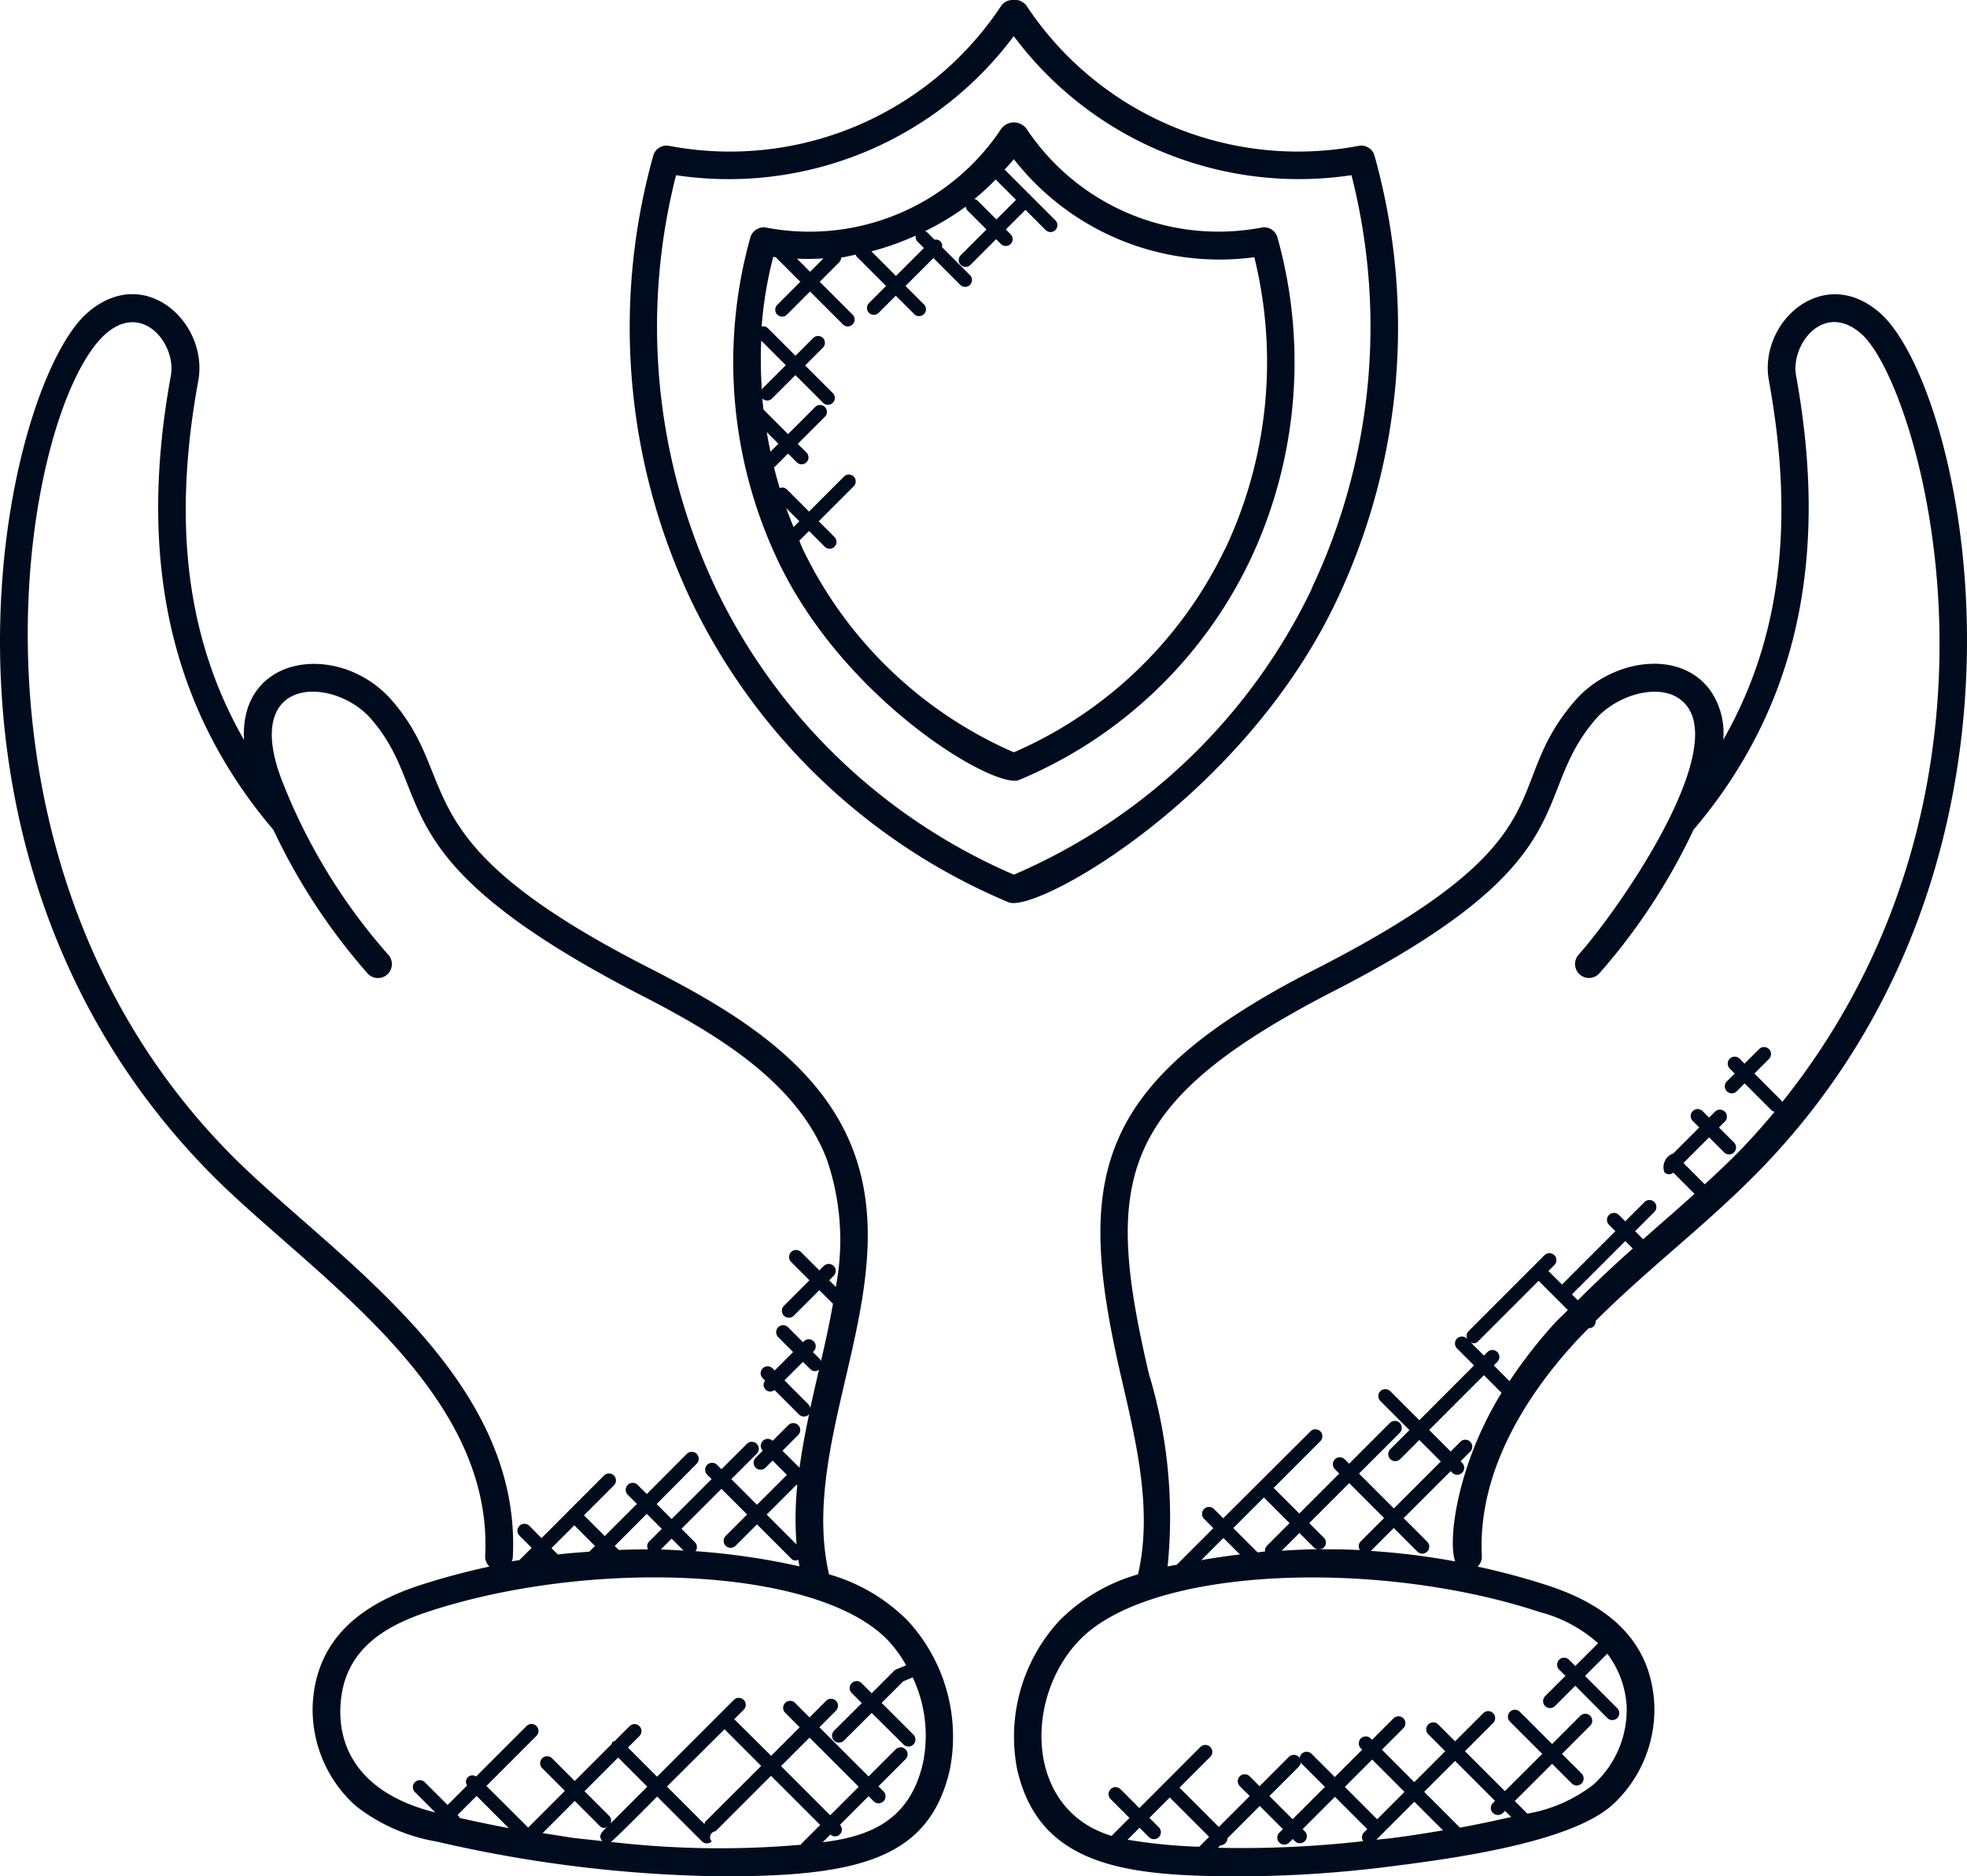 <svg xmlns="http://www.w3.org/2000/svg" width="63.998" height="61.038" viewBox="0 0 63.998 61.038">
  <g id="support" transform="translate(6084 69)">
    <g id="Group_8509" data-name="Group 8509" transform="translate(-97.822 23.933)">
      <path id="Path_6228" data-name="Path 6228" d="M317.749,294.572a7.5,7.5,0,0,1-7.64-3.215.511.511,0,0,0-.823,0,7.492,7.492,0,0,1-7.64,3.215.454.454,0,0,0-.52.309,15.071,15.071,0,0,0,.894,10.524c2.174,4.585,7.071,7.459,7.849,7.135a14.548,14.548,0,0,0,7.507-7.135,15.071,15.071,0,0,0,.894-10.524.448.448,0,0,0-.52-.309Zm-8.643-1.565.661.661-.638.638-.625-.625a.212.212,0,0,0-.092-.038A8.086,8.086,0,0,0,309.105,293.006Zm-2.553,2.011.217.217-.909.909-.8-.8a8.755,8.755,0,0,0,1.443-.514.214.214,0,0,0,.053.19Zm-3.051.556-.435.435-.426-.427A8.192,8.192,0,0,0,303.5,295.573Zm-1.845,5.65.379.379-.258.258C301.733,301.648,301.692,301.436,301.657,301.223Zm-.159-1.377a14.212,14.212,0,0,1-.021-1.6l.8.8-.761.761c-.01.011-.008.026-.016.037Zm.791,3.848.429.428-.189.189C302.445,304.106,302.362,303.9,302.289,303.694Zm14.278,1.328a13.643,13.643,0,0,1-6.87,6.618,13.666,13.666,0,0,1-6.87-6.618c-.041-.087-.073-.178-.112-.266l.317-.317.524.524a.224.224,0,0,0,.316-.316l-.524-.524,1.138-1.138a.223.223,0,1,0-.316-.315l-1.138,1.138-.727-.727a.209.209,0,0,0-.227-.037c-.066-.222-.128-.444-.184-.667l.456-.456.294.294a.224.224,0,0,0,.316-.316l-.294-.294.871-.871a.224.224,0,1,0-.316-.316l-.871.871-.8-.8c-.014-.12-.027-.239-.037-.359a.222.222,0,0,0,.315,0l.762-.761.9.9a.223.223,0,0,0,.316-.315l-.9-.9.57-.57a.223.223,0,1,0-.315-.315l-.57.57-.9-.9a.211.211,0,0,0-.2-.05,12.688,12.688,0,0,1,.376-2.262c.028,0,.056,0,.082.006l.8.8-.761.762a.224.224,0,0,0,.316.316l.761-.762,1.07,1.07a.223.223,0,0,0,.316-.315l-1.07-1.071.632-.633a.224.224,0,0,0,.064-.156c.16-.021.316-.063.475-.094.01.017.007.038.022.053l.966.966-.557.557a.223.223,0,1,0,.315.316l.557-.557.589.588a.224.224,0,1,0,.316-.316l-.589-.588.909-.909.884.884a.224.224,0,0,0,.316-.316l-.921-.921a.2.2,0,0,0-.242-.242l-.254-.254c-.016-.016-.039-.014-.058-.024a8.6,8.6,0,0,0,1.327-.8.212.212,0,0,0,.049.119l.625.625-.83.83a.223.223,0,1,0,.315.315l.829-.83.157.157a.223.223,0,1,0,.315-.316l-.156-.157.638-.638.668.668a.224.224,0,0,0,.316-.316l-.819-.819s0-.007,0-.01-.007,0-.01,0l-.833-.833c.1-.114.206-.219.3-.339a8.484,8.484,0,0,0,7.824,3.19,14.231,14.231,0,0,1-.953,9.5Z" transform="translate(-6262.888 -380.1)" fill="#000b1e"/>
      <path id="Path_6229" data-name="Path 6229" d="M297.227,263.958a10.59,10.59,0,0,1-10.786-4.539.473.473,0,0,0-.472-.207.448.448,0,0,0-.377.207,10.586,10.586,0,0,1-10.786,4.539.449.449,0,0,0-.52.309,20.744,20.744,0,0,0,1.231,14.482,20.037,20.037,0,0,0,10.329,9.816c.894.372,7.639-3.409,10.67-9.816a20.741,20.741,0,0,0,1.231-14.482.446.446,0,0,0-.519-.309Zm-1.519,14.408a19.107,19.107,0,0,1-9.692,9.3,19.143,19.143,0,0,1-9.691-9.3,19.911,19.911,0,0,1-1.3-13.454,11.568,11.568,0,0,0,10.987-4.525A11.576,11.576,0,0,0,297,264.911a19.91,19.91,0,0,1-1.3,13.454Z" transform="translate(-6239.207 -352.145)" fill="#000b1e"/>
    </g>
    <path id="Path_6230" data-name="Path 6230" d="M62.188,11.181c-1.846-1.653-3.982.275-3.634,2.183.849,4.649.375,8.431-1.487,11.686a2.423,2.423,0,0,0-.418-1.606c-1-1.381-3.247-1.006-4.407.335-2.527,2.922,0,4.44-8.543,8.783C36.441,36.285,36,39.427,37.5,45.867c.493,2.115,1,4.3.527,6.33a5.852,5.852,0,0,0-2.57,1.518,5.568,5.568,0,0,0-1.367,4.8c.724,3.26,3.7,3.506,7.378,3.506a39.647,39.647,0,0,0,4.929-.343c2.5-.312,5.764-.849,7.042-1.96a4.212,4.212,0,0,0,1.386-3.3c-.112-2.059-1.491-3.206-3.432-3.849a23.3,23.3,0,0,0-2.316-.625.447.447,0,0,0,.137-.343c-.145-2.845,1.568-5.35,3.032-6.951.143-.156.294-.307.442-.459,0,0,0,0,.007,0a.226.226,0,0,0,.16-.066.219.219,0,0,0,.061-.173c.81-.81,1.681-1.573,2.532-2.315.92-.8,1.871-1.633,2.745-2.524C68.277,28.837,64.919,13.635,62.188,11.181Zm-24.5,49.647.389-.389.305.305a.227.227,0,1,0,.321-.321l-.305-.305.663-.663,1.28,1.28-.323.323A17.342,17.342,0,0,1,37.684,60.828Zm2.94.263.081-.081h0a.225.225,0,0,0,.226-.226l1.052-1.053.754.754-.114.114a.227.227,0,1,0,.321.321l.114-.114.069.069a.227.227,0,1,0,.321-.321l-.069-.069,1.052-1.052,1.052,1.052-.114.114a.218.218,0,0,0-.018.277A34.718,34.718,0,0,1,40.624,61.091Zm5.179-.927-1.052-1.052.891-.891,1.052,1.052Zm.486.612c-.179.022-.338.034-.512.054l1.237-1.237.932.932C47.393,60.617,46.839,60.708,46.289,60.776Zm3.287-.817a.227.227,0,0,0,.321,0l.068-.068.2.2c-.554.124-1.109.244-1.667.345l-1.165-1.165,1.006-1.006,1.3,1.3-.068.068A.226.226,0,0,0,49.576,59.959Zm3.418-5.523-.743.742-.206-.206a.227.227,0,0,0-.321.321l.206.206-.663.663a.227.227,0,0,0,.321.321l.663-.663L53.3,56.873a.227.227,0,0,0,.321-.321L52.572,55.5l.724-.723a3.132,3.132,0,0,1,.628,1.687,3.281,3.281,0,0,1-1.076,2.569,4.844,4.844,0,0,1-2.154.948l-.409-.409L51.5,58.359l.637.637a.227.227,0,1,0,.321-.321l-.637-.637.92-.921a.227.227,0,0,0-.321-.321l-.92.921-1.052-1.052a.227.227,0,0,0-.321.321l1.052,1.052L49.964,59.25l-1.3-1.3.919-.919a.227.227,0,0,0-.321-.321l-.919.919-.549-.549a.227.227,0,1,0-.321.321l.549.549-1.006,1.006L45.963,57.9l.7-.7a.227.227,0,0,0-.321-.321l-.7.7-.046-.046a.227.227,0,0,0-.321.321l.046.046-.891.891-.755-.755a.227.227,0,1,0-.321.321l.755.754-1.052,1.052-.754-.754.952-.952a.227.227,0,1,0-.321-.321l-.952.952-.32-.32a.227.227,0,1,0-.321.321l.32.32-1.005,1.006-1.28-1.28,1-1a.227.227,0,1,0-.321-.321L38.071,59.8l-.617-.617a.227.227,0,0,0-.321.321l.617.617-.583.583c-2.813-.843-2.854-4.48-1.053-6.358,2.333-2.436,9.788-2.645,15-.918A4.529,4.529,0,0,1,52.994,54.436ZM42.123,49.695l.835.835-.741.741a.217.217,0,0,0-.057.182c-.081.007-.162.02-.243.028l-.79-.79Zm3.125,1.711c-.437-.022-.874-.026-1.311-.024a.216.216,0,0,0,.137-.057.228.228,0,0,0,0-.321l-.475-.475,1.3-1.3,1.135,1.135-.764.764A.22.22,0,0,0,45.248,51.406Zm-1.494-.081a.223.223,0,0,0,.135.056c-.4,0-.791.023-1.186.046l.576-.576Zm-2.411.224c-.42.05-.839.11-1.257.184l.72-.72Zm7,.226a23.281,23.281,0,0,0-2.742-.34l.747-.747.77.77a.227.227,0,0,0,.321-.321l-.77-.77L48.2,48.839l.05.05a.227.227,0,1,0,.321-.321l-.05-.05.3-.3A.227.227,0,1,0,48.5,47.9l-.3.3-.7-.7,1.782-1.782.573.573C48.4,48.655,48.1,51.114,48.347,51.775Zm1.768-5.866-.508-.509.117-.117a.227.227,0,0,0-.321-.321l-.117.117-.439-.438a.184.184,0,0,0,.252-.028l1.966-1.966.952.952c-.143.147-.3.282-.436.434A16.047,16.047,0,0,0,50.115,45.909Zm2.224-2.629-.19-.19,1.736-1.736.244.244Q53.213,42.407,52.339,43.28Zm6.649-6.449c-.009-.013-.006-.031-.018-.043l-.884-.884.476-.476a.227.227,0,0,0-.321-.321l-.476.476L57.6,35.42a.227.227,0,0,0-.321.321l.163.163-.255.255a.227.227,0,1,0,.321.321l.255-.256.884.884a.213.213,0,0,0,.093.039c-.379.457-.775.9-1.192,1.327-.347.354-.714.695-1.082,1.034l-.693-.693.835-.835.487.487a.227.227,0,1,0,.321-.321l-.487-.487.194-.194a.227.227,0,0,0-.321-.321l-.194.194-.209-.209a.227.227,0,1,0-.321.321l.209.209-.844.844a.474.474,0,0,0-.29.611.206.206,0,0,0,.29.013l.691.691c-.426.384-.856.762-1.281,1.132-.129.113-.259.232-.389.346l-.263-.263.628-.628a.227.227,0,0,0-.321-.321l-.628.628-.209-.209a.227.227,0,0,0-.321.321l.209.209-1.736,1.736-.442-.442.194-.194a.227.227,0,0,0-.321-.321l-2.48,2.481a.214.214,0,0,0-.028.252l-.021-.021a.227.227,0,0,0-.321.321l.556.556L47.18,47.183l-.948-.948a.227.227,0,0,0-.321.321l.948.948-.625.625a.227.227,0,0,0,.321.321l.625-.625.7.7-1.528,1.528-1.135-1.135,1.328-1.328a.227.227,0,0,0-.321-.321l-1.328,1.328-.14-.14a.227.227,0,1,0-.321.321l.14.14-1.3,1.3-.835-.834,1.521-1.521a.227.227,0,0,0-.321-.321L40.8,50.372l-.3-.3a.227.227,0,1,0-.321.321l.3.3-1.189,1.189c-.269.057.035-.016-.3.06a16.071,16.071,0,0,0-.611-6.278c-1.47-6.308-1.044-8.8,5.987-12.427,8.414-4.305,6.34-6.3,8.553-8.863.727-.841,2.335-1.3,2.986-.4,1.177,1.627-2.15,6.488-3.545,8.068a.453.453,0,1,0,.68.6,19.9,19.9,0,0,0,3.063-4.67c3.34-3.931,4.43-8.764,3.334-14.774-.183-1.006.909-2.444,2.136-1.345C63.429,13.514,67.292,26.438,58.988,36.831Z" transform="translate(-6085.001 -69.981)" fill="#000c1e"/>
    <path id="Path_6231" data-name="Path 6231" d="M16.787,51.6a.448.448,0,0,0,.137.343,23.3,23.3,0,0,0-2.316.625c-1.957.65-3.32,1.8-3.432,3.849a4.208,4.208,0,0,0,1.386,3.3,5.82,5.82,0,0,0,2.636,1.17,43.349,43.349,0,0,0,9.336,1.134c4.458,0,6.733-.6,7.378-3.506a5.57,5.57,0,0,0-1.367-4.8,5.861,5.861,0,0,0-2.57-1.518c-.473-2.029.034-4.215.527-6.33.58-2.486,1.18-5.057.25-7.489-1.1-2.868-3.958-4.551-6.707-5.949-8.046-4.12-5.972-5.979-8.282-8.65C12.1,21.849,8.785,22.225,8.94,25.052,7.077,21.8,6.6,18.015,7.453,13.365c.343-1.882-1.767-3.857-3.636-2.182-2.671,2.4-6.163,17.576,3.99,27.928C10.993,42.356,17.07,46.069,16.787,51.6Zm-.28,7.805,1.047,1.047c-.536-.1-1.069-.214-1.6-.331-.01-.016-.007-.036-.021-.05l-.045-.045Zm2.144,1.213,1.05-1.05.81.811a.178.178,0,0,0,.243.032c-.158.158-.317.287-.153.463C19.171,60.716,20.057,60.828,18.651,60.614Zm2.462-2.462.948.948-1.2,1.2a.213.213,0,0,0-.032-.243l-.81-.81Zm-.24,2.747c.112-.065,1.417-1.387,1.508-1.478l1.457,1.457a.227.227,0,0,0,.321,0,.193.193,0,0,1,.122-.327l1.805-1.805,1.6,1.6-.617.617c-.007.007,0,.018-.011.026A30.464,30.464,0,0,1,20.873,60.9Zm3.7-3.668,1.194,1.194L23.96,60.23a.216.216,0,0,0-.038.091L22.7,59.1Zm3.439,2.8-1.6-1.6.928-.928,1.6,1.6Zm2.468-4.88-.317.132a.234.234,0,0,0-.073.049l-.728.728-.331-.331a.227.227,0,0,0-.321.321l.331.331-.905.9a.227.227,0,0,0,.321.321l.905-.9L30.4,57.734a.227.227,0,0,0,.321-.321l-1.035-1.035.7-.7.31-.13a4.439,4.439,0,0,1,.339,2.764c-.433,1.951-1.825,2.419-3.268,2.6l.254-.254a.217.217,0,0,0,.309-.005.225.225,0,0,0,0-.309l.931-.931.163.163a.227.227,0,1,0,.321-.321l-.163-.163.884-.884a.227.227,0,0,0-.321-.321l-.884.884-1.6-1.6.541-.541a.227.227,0,0,0-.321-.321l-.541.541-.474-.474a.227.227,0,0,0-.321.321l.474.474-.928.928L24.89,56.909,25.2,56.6a.227.227,0,0,0-.321-.321l-2.5,2.5-.948-.948.373-.373a.227.227,0,1,0-.321-.321L21,57.62c-.023.011-.05.01-.07.029s-.018.046-.029.07l-1.2,1.2-.741-.741a.227.227,0,0,0-.321.321l.741.741-1.194,1.194L16.827,59.08l1.625-1.626a.227.227,0,1,0-.321-.321L16.49,58.774a.208.208,0,0,0-.29.29l-.636.636-.741-.74a.227.227,0,1,0-.321.321l.661.661c-2.26-.56-3.171-1.91-3.084-3.48.094-1.694,1.268-2.524,2.812-3.038,5.27-1.748,12.694-1.484,15,.918A4.108,4.108,0,0,1,30.478,55.148ZM19.687,50.6l.673.673-.186.186c-.341.026-.683.049-1.023.091l-.207-.207Zm2.428.535a.213.213,0,0,0-.029.249c-.318,0-.636.006-.954.018l-.13-.13,1.042-1.043.488.488Zm.738-.1.388.388c-.247-.014-.493-.03-.74-.036Zm.777.407a.22.22,0,0,0-.014-.286l-.442-.442,1.3-1.3.835.835-.695.695a.227.227,0,1,0,.321.321l.695-.695,1.112,1.112a.174.174,0,0,0,.23.037c.01.073.027.145.04.217A22.681,22.681,0,0,0,23.63,51.443Zm3.737-5.922a.2.2,0,0,0,.281.016c-.122.524-.215.935-.286,1.258a.214.214,0,0,0-.05-.12l-.788-.789.6-.6Zm-.426,3.78a10.745,10.745,0,0,0-.024,1.923l-.971-.971.973-.973ZM4.423,11.856c1.22-1.09,2.322.331,2.137,1.345-1.1,6.011-.006,10.842,3.334,14.773a19.928,19.928,0,0,0,3.064,4.671.453.453,0,1,0,.68-.6,18.961,18.961,0,0,1-3.435-5.6c-1.4-3.529,1.669-3.471,2.876-2.071,2.154,2.492.107,4.525,8.814,9,2.568,1.316,5.074,2.873,6.013,5.332a8.084,8.084,0,0,1,.289,4.139l-.215-.214.143-.144a.227.227,0,1,0-.321-.321l-.143.143-.6-.6a.227.227,0,0,0-.321.321l.6.6-.833.833a.227.227,0,0,0,.321.321l.833-.833.444.443c-.109.613-.244,1.236-.391,1.868-.01-.019-.008-.043-.025-.059l-.239-.239.025-.025a.227.227,0,1,0-.321-.321l-.025.025-.487-.487a.227.227,0,0,0-.321.321l.487.487-.6.6-.071-.071a.227.227,0,0,0-.321.321l.08.08a.219.219,0,0,0,.013.29.206.206,0,0,0,.29.013l.8.8a.227.227,0,0,0,.321,0c.009-.009.006-.022.013-.032-.126.586-.236,1.174-.317,1.764l-.554-.554.513-.514a.227.227,0,0,0-.321-.321l-.513.513,0,0a.227.227,0,0,0-.321.321l0,0-.233.233a.227.227,0,0,0,.321.321l.233-.233.465.465-.974.973-.835-.835.825-.824a.227.227,0,1,0-.321-.321l-.825.824-.141-.141a.227.227,0,1,0-.321.321l.141.141-1.3,1.3-.488-.488L23.666,48.6a.227.227,0,1,0-.321-.321l-1.3,1.305-.3-.3a.227.227,0,0,0-.321.321l.3.3L20.677,50.95,20,50.277l.973-.973a.227.227,0,1,0-.321-.321L18.62,51.019l-.394-.4a.227.227,0,1,0-.321.321l.394.394-.4.4c-.082.015-.164.023-.246.038a.426.426,0,0,0,.033-.133C18,45.6,11.623,41.716,8.448,38.475-.943,28.9,1.767,14.244,4.423,11.856Z" transform="translate(-6085.001 -69.981)" fill="#000c1e"/>
  </g>
</svg>
